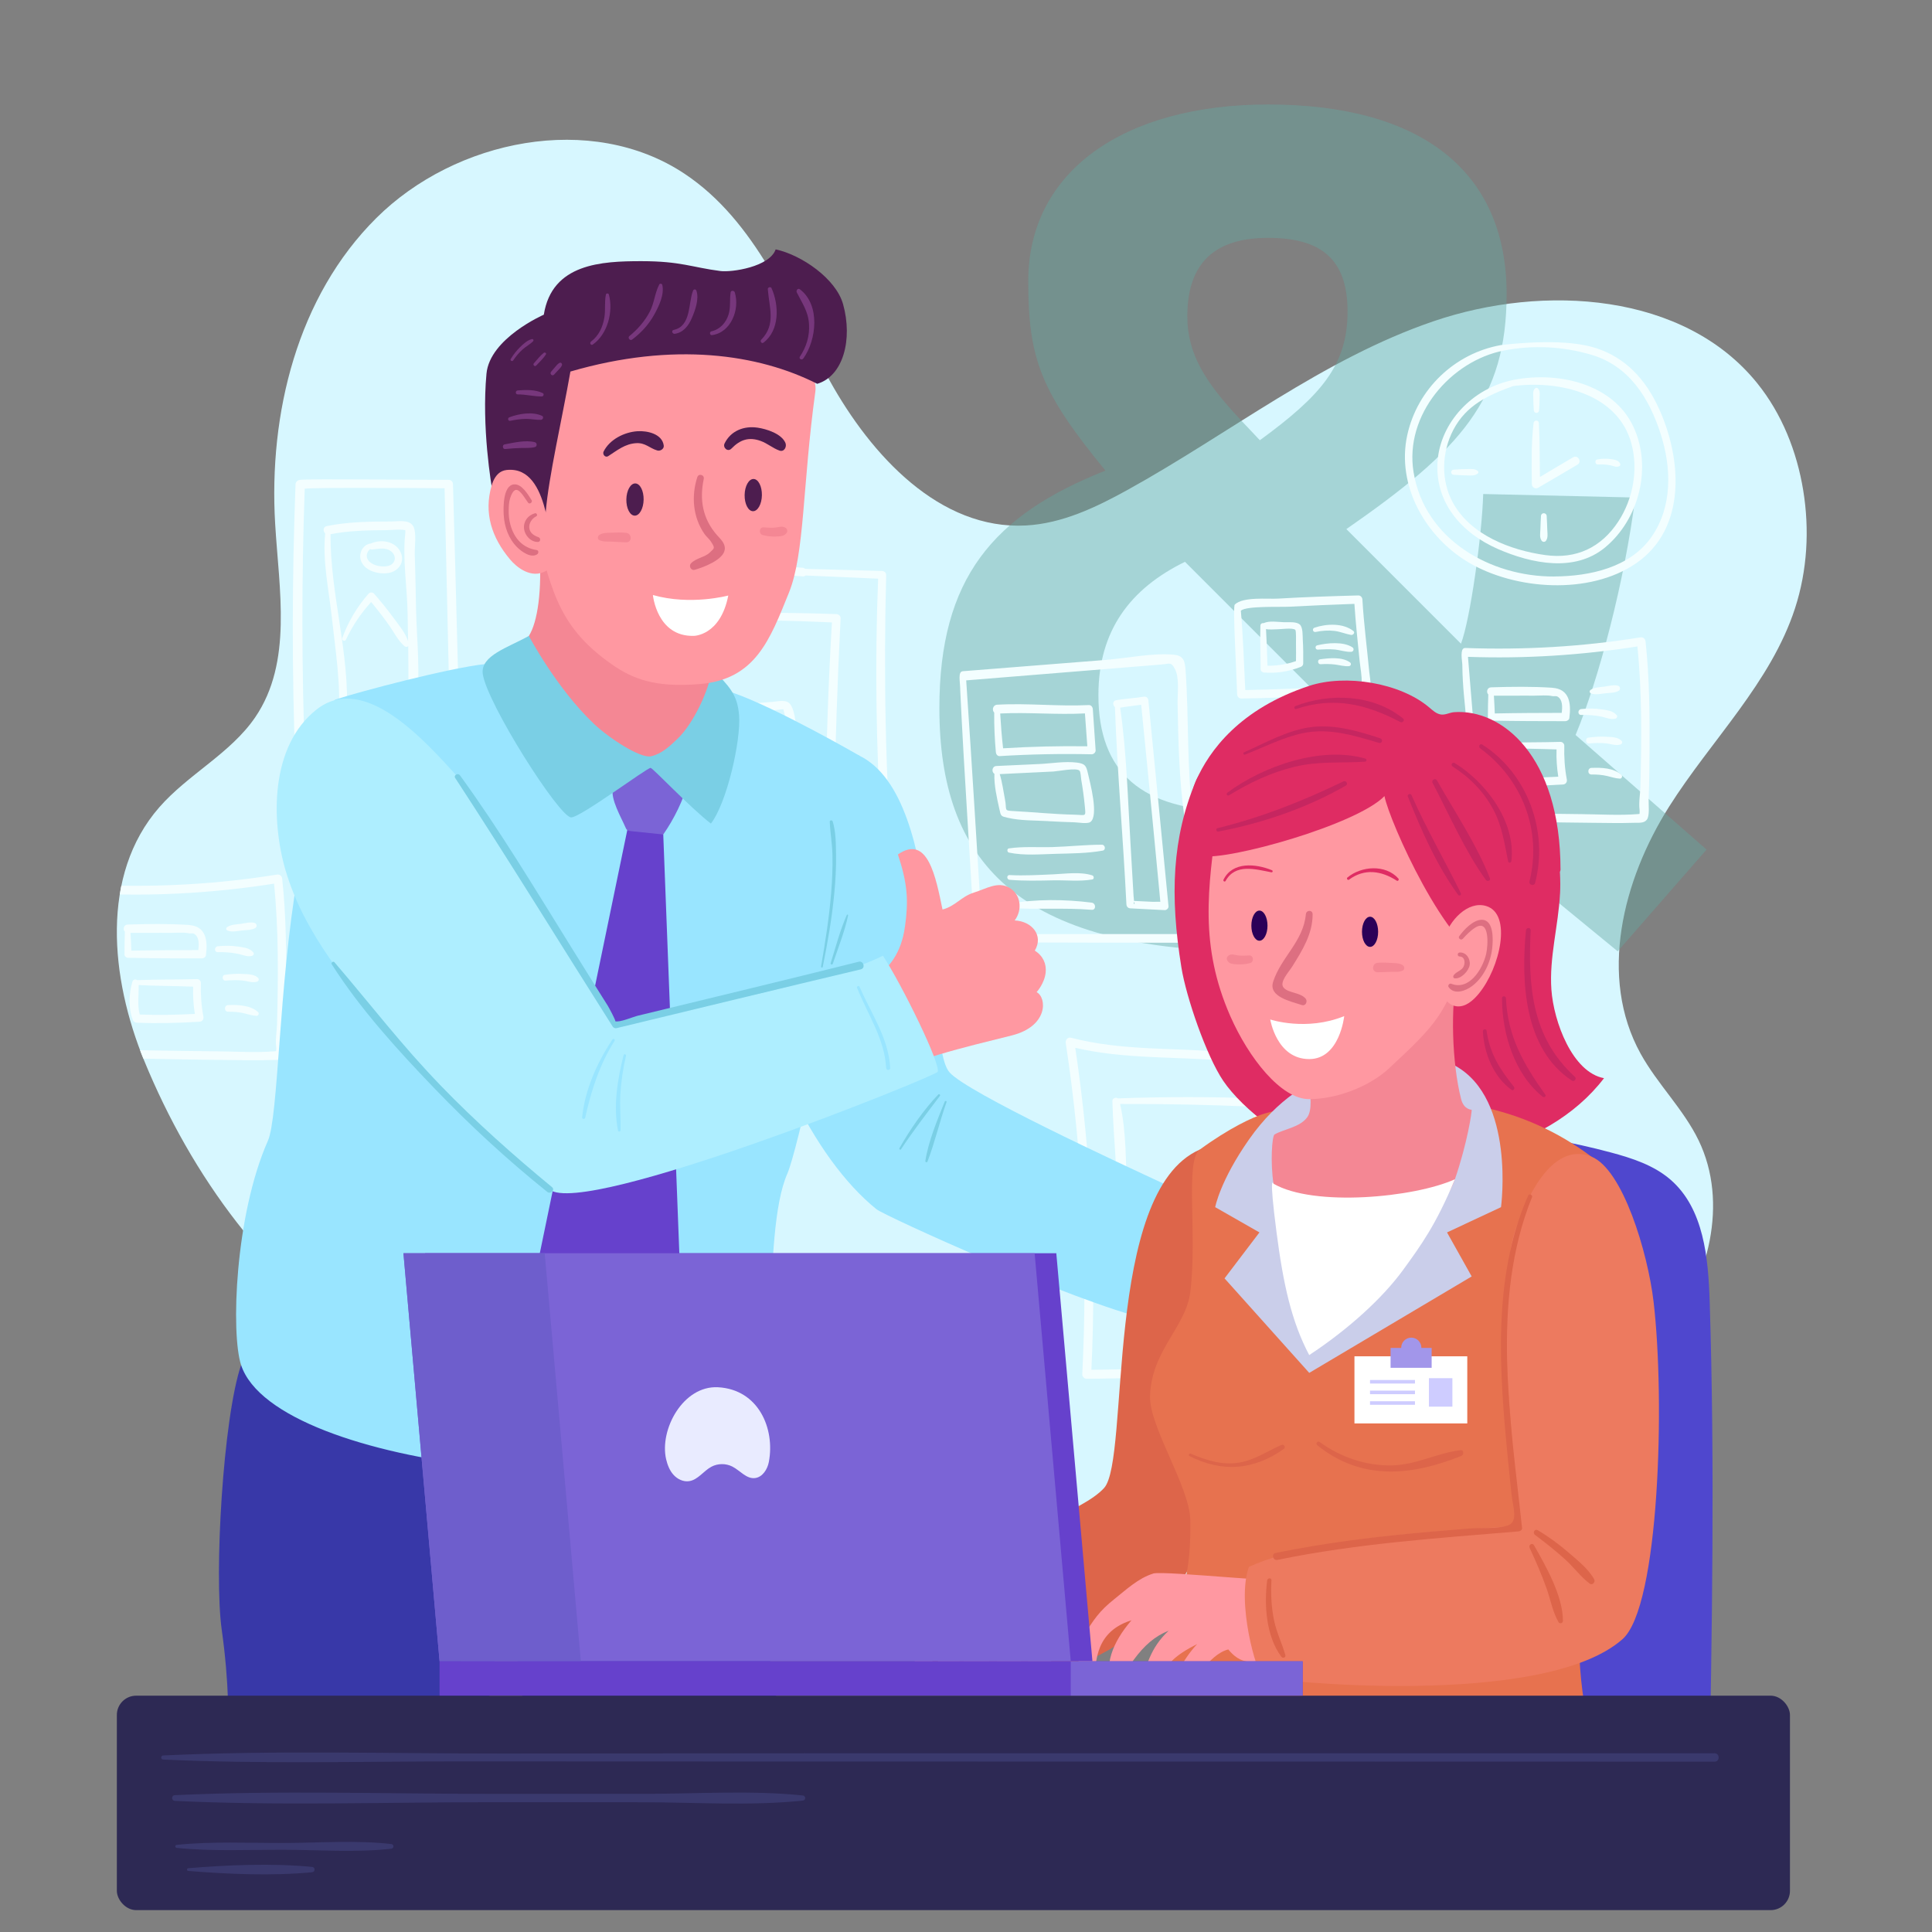 <?xml version="1.0" encoding="UTF-8"?><svg id="Calque_1" xmlns="http://www.w3.org/2000/svg" xmlns:xlink="http://www.w3.org/1999/xlink" viewBox="0 0 500 500"><rect x="0" y="0" width="500" height="500" fill="#808080" stroke="none"/><defs><style>.cls-1{fill:none;}.cls-2{clip-path:url(#clippath);}.cls-3{fill:#f3feff;}.cls-4{fill:#ed7a5f;}.cls-5{fill:#e9ebff;}.cls-6{fill:#f48794;}.cls-7{fill:#fff;}.cls-8{fill:#e7724f;}.cls-9{fill:#ff98a1;}.cls-10{fill:#6641cc;}.cls-11{fill:#ceccff;}.cls-12{fill:#d7f7ff;}.cls-13{fill:#caceea;}.cls-14{fill:#df2c63;}.cls-15{fill:#c62660;}.cls-16{fill:#dd6f81;}.cls-17{fill:#dd654a;}.cls-18{fill:#aeeeff;}.cls-19{fill:#6e5ecc;}.cls-20{fill:#a296ea;}.cls-21{fill:#99e5ff;}.cls-22{fill:#63a8a1;}.cls-23{fill:#2b0058;}.cls-24{fill:#2d2954;}.cls-25{fill:#3838a8;}.cls-26{fill:#3a396d;}.cls-27{fill:#4d1d4f;}.cls-28{fill:#77377c;}.cls-29{fill:#4f47ce;}.cls-30{fill:#7acfe5;}.cls-31{fill:#7b64d6;}.cls-32{opacity:.43;}</style><clipPath id="clippath"><path class="cls-1" d="M97.03,349.19c-27.5-17.21-47.52-44.98-59.69-74.63-8.78-21.39-11.43-48.09,3.87-65.62,7.48-8.57,18.48-13.96,24.86-23.34,9.69-14.24,6.15-32.97,5.14-50.05-1.69-28.51,5.72-58.79,26.19-79.13s55.63-27.5,79.75-11.46c18.52,12.32,26.91,34.35,37.61,53.61,10.7,19.26,28.43,38.64,50.78,37.42,9.34-.51,18.04-4.66,26.19-9.16,26.46-14.61,50.55-33.89,79.23-43.68,28.68-9.79,64.94-7.34,83.78,15.99,6.43,7.96,10.29,17.73,11.93,27.75,1.66,10.17,1.07,20.73-2.12,30.54-6.26,19.26-21.69,34.1-32.56,51.29-12.09,19.12-18.32,44.17-7.41,63.95,4.35,7.89,11.11,14.37,15.03,22.47,7.8,16.17,2.59,36.06-8.31,50.41-10.9,14.35-26.62,24.32-42.02,33.94-17.88,11.18-36.02,22.42-56.1,29.11-34.44,11.48-132.96,5.2-236.16-59.41Z"/></clipPath></defs><g><path class="cls-12" d="M97.03,349.19c-27.5-17.21-47.52-44.98-59.69-74.63-8.78-21.39-11.43-48.09,3.87-65.62,7.48-8.57,18.48-13.96,24.86-23.34,9.69-14.24,6.15-32.97,5.14-50.05-1.69-28.51,5.72-58.79,26.19-79.13s55.63-27.5,79.75-11.46c18.52,12.32,26.91,34.35,37.61,53.61,10.7,19.26,28.43,38.64,50.78,37.42,9.34-.51,18.04-4.66,26.19-9.16,26.46-14.61,50.55-33.89,79.23-43.68,28.68-9.79,64.94-7.34,83.78,15.99,6.43,7.96,10.29,17.73,11.93,27.75,1.66,10.17,1.07,20.73-2.12,30.54-6.26,19.26-21.69,34.1-32.56,51.29-12.09,19.12-18.32,44.17-7.41,63.95,4.35,7.89,11.11,14.37,15.03,22.47,7.8,16.17,2.59,36.06-8.31,50.41-10.9,14.35-26.62,24.32-42.02,33.94-17.88,11.18-36.02,22.42-56.1,29.11-34.44,11.48-132.96,5.2-236.16-59.41Z"/><g class="cls-32"><path class="cls-22" d="M389.91,76.09c0,27.24-11.8,40.26-41.47,60.84l29.66,29.66c2.42-6.36,5.45-28.15,5.75-38.74l39.35,.91c-2.72,21.49-9.38,46.92-15.44,61.45l33.9,29.66-23,26.33-32.08-26.33c-13.32,14.83-36.32,26.33-62.05,26.33-61.75,0-81.42-23.61-81.42-62.96,0-33.6,13.92-49.94,42.98-61.45-16.65-20.28-19.98-28.76-19.98-49.04,0-28.45,24.82-45.71,62.05-45.71,39.65,0,61.75,17.25,61.75,49.04Zm-30.87,121.68l-52.37-52.37c-14.23,6.96-22.4,17.86-22.4,34.51,0,19.98,11.2,29.97,35.11,29.97,15.74,0,33.3-4.84,39.65-12.11Zm-38.14-89.29l5.15,5.45c15.74-11.5,22.7-19.37,22.7-33.3s-7.26-19.07-20.58-19.07-20.89,6.05-20.89,20.28c0,9.69,4.54,16.95,13.62,26.64Z"/></g><g class="cls-2"><g><g><path class="cls-3" d="M429.26,105.58c-3.36-7.3-8.47-12.99-16.25-15.5-7.55-2.43-19.3-1.37-24.53-.78-11.98,2.12-21.68,11.36-24.29,23.34-2.84,13.04,4.75,26.34,15.88,32.92,12.08,7.14,31.22,8.46,43.22,.31,13.37-9.08,11.95-27.3,5.97-40.29Zm-27.02,43.62c-16.52,.09-33.57-9.59-36.41-27-2.43-14.88,9.74-28.84,23.36-31.48,7.49-1.45,15.14-1.11,22.61,1.08,9.8,2.88,14.97,11.17,17.96,20.44,2.83,8.77,3.13,18.87-2.36,26.72-5.55,7.95-16,10.18-25.16,10.23Z"/><path class="cls-3" d="M391.87,98.29c-10.83,2.08-19.21,11.12-19.84,21.31-.66,10.64,6.39,18.47,15.69,22.51,8.67,3.76,19.81,6.08,27.67-.43,8.86-7.33,12.25-20.84,7.29-31.33-5.26-11.12-19.5-14.24-30.81-12.06Zm26.95,36.67c-4.43,6.76-10.92,9.81-18.93,8.69-8.97-1.25-19.27-5.18-23.86-13.52-3.19-5.79-2.94-13.12,.11-18.92,3.37-6.41,9.06-8.97,15.44-11.29,11.79-1.55,27.2,1.86,30.66,15,1.77,6.7,.37,14.26-3.42,20.04Z"/><path class="cls-3" d="M407.14,118.34c-2.88,1.68-5.74,3.39-8.6,5.1-.1-4.65-.02-9.31-.28-13.94-.05-.9-1.27-.86-1.37,0-.62,5.21-.52,10.57-.45,15.81,.01,.81,.9,1.34,1.61,.93,3.41-1.99,6.82-3.97,10.2-5.99,1.22-.73,.12-2.62-1.11-1.9Z"/><path class="cls-3" d="M379.89,121.39c-1.23,.03-2.47,.05-3.69,.16-.85,.07-.85,1.25,0,1.33,1.23,.11,2.46,.12,3.69,.16,.97,.03,1.82,.11,2.6-.53,.16-.13,.16-.45,0-.59-.78-.64-1.63-.55-2.6-.53Z"/><path class="cls-3" d="M416.84,118.81c-1.18-.17-2.31-.11-3.48,.1-.73,.13-.57,1.35,.18,1.3,1.1-.07,2.18,0,3.26,.22,.81,.17,1.54,.61,2.31,.2,.18-.09,.29-.35,.22-.55-.36-.99-1.54-1.13-2.49-1.27Z"/><path class="cls-3" d="M396.95,106.2c.07,.87,1.29,.88,1.36,0,.09-1.09,.13-2.19,.14-3.28,.01-.86,.19-1.77-.46-2.41-.2-.19-.52-.19-.72,0-.66,.64-.47,1.55-.46,2.41,.02,1.1,.05,2.19,.14,3.28Z"/><path class="cls-3" d="M400.28,133.54c-.05-.95-1.43-.96-1.48,0-.07,1.15-.12,2.31-.15,3.46-.03,.99-.26,2.03,.29,2.89,.29,.45,.92,.45,1.2,0,.55-.86,.32-1.9,.29-2.89-.03-1.16-.08-2.31-.15-3.46Z"/></g><g><path class="cls-3" d="M354.39,174.15c-.59-6.33-1.43-12.63-1.8-18.98-.03-.57-.46-1.09-1.07-1.07-6.93,.19-13.85,.41-20.77,.82-2.67,.16-9.04-.55-11.19,1.54-.55,.54,.39,16.03,.61,23.24,.02,.58,.48,1.09,1.08,1.08,6.36-.1,12.72-.35,19.07-.68,3.52-.18,9.58,.55,12.83-.94,2.19-1.01,1.47-2.65,1.25-5.02Zm-32.12,4.45c-.33-6.85-.55-13.72-1.14-20.56,0,0,0,0,0,0,1.5-1.29,10.13-.89,12.66-1.03,5.57-.3,11.15-.53,16.73-.73,.32,4.9,.85,9.79,1.34,14.67,.19,1.87,.64,3.98,.53,5.86,0,.09,0,.16,0,.23-.51,.19-1.27,.12-1.78,.17-9.39,.89-18.9,1.16-28.33,1.38Z"/><path class="cls-3" d="M336.36,161.62c-.88-.81-3.01-.55-4.07-.59-1.57-.05-3.76-.45-5.27,.24-.38-.07-.82,.14-.83,.66-.12,3.74,.06,7.48,.06,11.22,0,.51,.41,.87,.9,.9,3.26,.24,6.39-.26,9.44-1.44,.39-.15,.67-.45,.68-.89,.02-2.08,.02-4.15-.11-6.23-.06-1.04,.07-3.1-.79-3.89Zm-8.34,10.66c-.08-3.16-.21-6.32-.38-9.48,.97,.21,2.04,.05,3.03,.05,.85,0,3.9-.44,4.55,.15,.27,.25,.17,3.12,.18,3.81,.03,1.43,.02,2.85,0,4.28-2.41,.84-4.85,1.23-7.39,1.19Z"/><path class="cls-3" d="M340.19,162.45c-.7,.24-.42,1.25,.3,1.1,1.63-.34,3.22-.47,4.88-.27,1.49,.18,2.83,.78,4.29,1.04,.52,.09,1.12-.6,.59-1.02-2.68-2.11-7-1.89-10.07-.85Z"/><path class="cls-3" d="M350.01,167.53c-2.34-1.55-6.53-1.16-9.14-.51-.61,.15-.49,1.14,.15,1.1,1.46-.07,2.91-.16,4.36-.03,1.44,.13,2.88,.68,4.31,.6,.63-.04,.84-.82,.32-1.16Z"/><path class="cls-3" d="M341.58,170.64c-.71,.1-.55,1.31,.17,1.26,1.24-.08,2.47-.07,3.7,.07,1.21,.14,2.41,.53,3.64,.43,.54-.04,.71-.68,.27-.99-2.06-1.46-5.41-1.1-7.78-.78Z"/></g><g><path class="cls-3" d="M308.8,211.55c-1.73-12.66-1.06-25.29-1.97-37.99-.17-2.43-.45-3.89-3.09-4.12-5.61-.5-12.02,.91-17.64,1.35-12.3,.97-24.61,1.94-36.91,2.92-1.38,.11-.68,2.65-.68,4.99,1.05,22.25,2.5,41.89,3.69,64.14,.03,.56,.45,1.04,1.04,1.04,19.15,.09,38.31,.08,57.46,.1,.61,0,1.11-.51,1.12-1.12,.1-10.52-1.6-20.92-3.02-31.31Zm-58.75-35.47c10.4-.84,20.79-1.68,31.19-2.53,5.18-.42,10.36-.84,15.54-1.27l3.88-.32c2.13-.17,2.4-.72,3.4,1.16,1.26,2.35,.64,6.51,.7,9.11,.19,9.71,.39,19.38,1.73,29.01,1.4,10.12,3.05,20.26,3.09,30.49-18.45,0-36.91-.01-55.36,.05-1.36-21.91-2.67-43.82-4.17-65.72Z"/><path class="cls-3" d="M257.3,184.43c-.03,3.43,.12,6.84,.43,10.26,.05,.51,.42,1.03,.99,.99,7.93-.49,15.85-.64,23.79-.47,.53,.01,1.07-.48,1.04-1.04l-.73-10.65c-.04-.55-.45-1.09-1.05-1.05-7.91,.4-15.81-.55-23.71-.09-1.15,.07-1.39,1.47-.74,2.05Zm23.48,.2c.21,2.84,.41,5.67,.62,8.51-7.28-.1-14.54,.07-21.8,.52-.34-3-.58-6-.75-9.01,7.31-.36,14.62,.37,21.93-.02Z"/><path class="cls-3" d="M271.19,212.51c2.28,.13,4.57,.24,6.85,.3,.91,.02,3.34,.47,4.12-.06,2.29-1.55-.08-10.3-.6-12.57-.45-1.96-.68-2.54-2.87-2.82-3.09-.4-6.64,.23-9.75,.37-3.69,.17-7.37,.34-11.06,.51-1.16,.05-1.33,1.57-.53,2.01-.12,2.94,.67,6.35,1.28,9.11,.42,1.93,.39,1.87,2.22,2.29,3.28,.76,7.01,.66,10.35,.85Zm-11.1-5.6c-.42-2.15-.7-4.45-1.36-6.57,4.63-.22,9.26-.43,13.89-.67,1.14-.06,5.89-1.03,6.74-.24,.35,.32,.38,1.89,.46,2.33,.39,2.24,.7,4.5,.92,6.76,.29,3.05,.36,2.38-2.7,2.32-5.34-.12-10.63-.67-15.95-.95-2.38-.12-1.47-.27-2-2.98Z"/><path class="cls-3" d="M261.12,219.55c-.56,.08-.53,.99,0,1.1,3.89,.82,8.16,.42,12.11,.32,4.03-.11,8.17-.11,12.15-.83,.88-.16,.65-1.53-.21-1.53-4.24,0-8.5,.48-12.74,.61-3.74,.11-7.61-.21-11.31,.34Z"/><path class="cls-3" d="M261.27,227.69c3.76,.32,7.53,.22,11.29,.14,3.31-.07,6.84,.34,10.1-.22,.57-.1,.48-.92,0-1.07-3.11-.99-6.88-.4-10.1-.26-3.77,.16-7.53,.39-11.29,.19-.79-.04-.77,1.15,0,1.22Z"/><path class="cls-3" d="M282.51,233.6c-6.85-.87-14.58-.96-21.39,.29-.65,.12-.44,1.05,.15,1.09,7.07,.48,14.16-.11,21.24,.48,1.21,.1,1.16-1.71,0-1.86Z"/><path class="cls-3" d="M291.53,234.1c.03,.55,.43,.95,.98,.98,2.97,.15,5.93,.3,8.9,.46,.5,.03,1.05-.48,1-1-1.69-17.77-3.49-35.52-5.21-53.28-.07-.68-.57-1.07-1.25-.95-2.35,.41-4.74,.48-7.09,.9-.96,.17-.92,1.29-.32,1.79,.63,17.04,2.14,34.07,2.98,51.11Zm1.93-.55s0-.1,.01-.15c.42,.4-.17,1.01-.01,.15Zm5.19-17.41c.47,4.91,.94,9.83,1.41,14.74,.08,.83,.15,1.67,.23,2.51-.64-.06-1.39,.03-1.93,0-1.62-.08-3.25-.15-4.88-.23,0-.4-.09-.85-.11-1.2-.26-4.63-.53-9.26-.81-13.88-.7-11.59-1-23.43-2.66-34.94,1.8-.31,3.63-.47,5.44-.75,1.14,11.25,2.23,22.5,3.31,33.75Z"/></g><g><path class="cls-3" d="M229.33,148.79c.01-.56-.48-1-1.02-1.02-6.64-.17-13.28-.39-19.92-.55-.17-.14-.37-.26-.64-.28-13.2-1.15-26.98-.31-39.88-3.71-.92-.24-1.53,.57-1.4,1.4,4.32,28.36,5.73,57.05,4.27,85.7-.03,.62,.56,1.16,1.16,1.16,19.54-.13,39-1.55,58.36-4.21,.45-.06,.86-.65,.83-1.09-1.98-25.78-2.42-51.57-1.75-77.41Zm-.73,74.44c-.81,2.77-4.58,2.62-7.32,2.94-5.46,.64-10.94,1.17-16.42,1.61-10.57,.85-21.16,1.28-31.76,1.38,1.34-27.86-.07-55.74-4.17-83.33,12.62,2.96,25.98,2.24,38.82,3.34,.32,.03,.55-.07,.73-.23,6.26,.29,12.52,.54,18.78,.82-.87,21.83-.51,43.73,.81,65.54,.13,2.18,1.13,5.86,.53,7.93Z"/><path class="cls-3" d="M216.46,158.93c-12.16-.44-24.32-.45-36.48-.01-.54-.36-1.47-.07-1.45,.73,.34,10.43,1.45,20.82,1.64,31.27,.08,4.42,.12,8.85,.15,13.27,.01,1.66-.28,3.69,.14,5.32,.1,.4,.43,.72,.82,.82,3.7,1.03,8.61,.27,12.39,.26,7.04-.01,14.1-.08,21.13-.57,.64-.04,1.16-.5,1.17-1.17,.18-16.29,.75-32.56,1.58-48.83,.03-.61-.53-1.08-1.1-1.1Zm-26.8,49.31c-1.96-.01-4.78-.58-6.85-.27,.14-.72-.12-2.14-.13-2.68-.09-7.3-.17-14.59-.42-21.89-.26-7.5-.06-15.64-1.73-23.03,11.6-.04,23.19,.19,34.77,.71-.92,15.54-1.44,31.1-1.65,46.66-7.98,.5-16,.54-23.99,.49Z"/><path class="cls-3" d="M206.32,190.35c-.34-2.13-.44-6.23-1.79-8.07-.99-1.35-3.01-.77-4.5-.65-3.95,.31-7.91,.61-11.86,.94-1.14,.1-1.33,1.53-.51,1.97-.07,3.21,.27,6.47,.6,9.65,.17,1.63,.02,5.55,1.24,6.89,1.02,1.12,3.65,.69,4.95,.72,3.83,.08,7.67,.08,11.5,.08,.59,0,.96-.47,1.02-1.02,.38-3.5-.11-7.06-.65-10.52Zm-13.69,9.54c-.28,0-1.31,.09-1.59-.06-.06-.03-.09-.05-.12-.06,.03,0,.04-.05-.06-.19-1.25-1.73-.96-5.94-1.2-8.01-.27-2.3-.46-4.61-.81-6.9,3.04,0,6.11-.42,9.12-.7,1.25-.11,2.54-.14,3.78-.32,.2-.03,.64-.08,.99-.08,0,.02,0,.03,.01,.06,1.34,5.2,2.56,10.81,2.25,16.22-2.81,.03-5.62,.07-8.42,.06-1.31,0-2.63,0-3.95-.04Z"/></g><g><path class="cls-3" d="M338.68,274.13c.01-.56-.48-1-1.02-1.02-6.64-.17-13.28-.39-19.92-.55-.17-.14-.37-.26-.64-.28-13.2-1.15-26.98-.31-39.88-3.71-.92-.24-1.53,.57-1.4,1.4,4.32,28.36,5.73,57.05,4.27,85.7-.03,.62,.56,1.16,1.16,1.16,19.54-.13,39-1.55,58.36-4.21,.45-.06,.86-.65,.83-1.09-1.98-25.78-2.42-51.57-1.75-77.41Zm-.73,74.44c-.81,2.77-4.58,2.62-7.32,2.94-5.46,.64-10.94,1.17-16.42,1.61-10.57,.85-21.16,1.28-31.76,1.38,1.34-27.86-.07-55.74-4.17-83.33,12.62,2.96,25.98,2.24,38.82,3.34,.32,.03,.55-.07,.73-.23,6.26,.29,12.52,.54,18.78,.82-.87,21.83-.51,43.73,.81,65.54,.13,2.18,1.13,5.86,.53,7.93Z"/><path class="cls-3" d="M325.81,284.27c-12.16-.44-24.32-.45-36.48-.01-.54-.36-1.47-.07-1.45,.73,.34,10.43,1.45,20.82,1.64,31.27,.08,4.42,.12,8.85,.15,13.27,.01,1.66-.28,3.69,.14,5.32,.1,.4,.43,.72,.82,.82,3.7,1.03,8.61,.27,12.39,.26,7.04-.01,14.1-.08,21.13-.57,.64-.04,1.16-.5,1.17-1.17,.18-16.29,.75-32.56,1.58-48.83,.03-.61-.53-1.08-1.1-1.1Zm-26.8,49.31c-1.96-.01-4.78-.58-6.85-.27,.14-.72-.12-2.14-.13-2.68-.09-7.3-.17-14.59-.42-21.89-.26-7.5-.06-15.64-1.73-23.03,11.6-.04,23.19,.19,34.77,.72-.92,15.54-1.44,31.1-1.65,46.66-7.98,.5-16,.54-23.99,.49Z"/><path class="cls-3" d="M315.67,315.69c-.34-2.13-.44-6.23-1.79-8.07-.99-1.35-3.01-.77-4.5-.65-3.95,.31-7.91,.61-11.86,.94-1.14,.1-1.33,1.53-.51,1.97-.07,3.21,.27,6.47,.6,9.65,.17,1.63,.02,5.55,1.24,6.89,1.02,1.12,3.65,.69,4.95,.72,3.83,.08,7.67,.08,11.5,.08,.59,0,.96-.47,1.02-1.02,.38-3.5-.11-7.06-.65-10.52Zm-13.69,9.54c-.28,0-1.31,.09-1.59-.06-.06-.03-.09-.05-.13-.06,.03,0,.04-.05-.06-.19-1.25-1.73-.96-5.94-1.2-8.01-.27-2.3-.46-4.61-.81-6.9,3.04,0,6.11-.42,9.12-.7,1.25-.11,2.54-.14,3.78-.32,.2-.03,.64-.08,.99-.08,0,.02,0,.03,.01,.06,1.34,5.2,2.56,10.81,2.25,16.22-2.81,.03-5.62,.07-8.42,.06-1.31,0-2.63,0-3.95-.04Z"/></g><g><path class="cls-3" d="M74.06,256.09c.05-9.55,0-19.17-1.03-28.67-.08-.77-.64-1.19-1.4-1.07-14.98,2.42-30.09,3.28-45.24,2.74-1.17-.04-1.08,1.75-.79,4.22,.1,6.59,.65,9.43,1.07,15.01,.62,8.16,1.35,16.3,2.17,24.44,.06,.59,.44,1.06,1.07,1.07,9.7,.21,19.41,.41,29.11,.5,3.68,.03,7.38,.12,11.06,0,1.12-.04,2.52,.18,3.27-.79,.81-1.04,.42-4,.47-5.19,.16-4.08,.21-8.17,.23-12.25Zm-2.35,8.78c-.05,1.93-.49,4.2-.23,6.1,.03,.21,.03,.67-.01,1.06-.09,.01-.21,.02-.35,.04-4.78,.39-9.71,.07-14.5,.02-6.77-.07-13.54-.17-20.31-.29-1.29-.02-3.2,.3-4.43-.07-1.63-.5-1.09-.06-1.38-2.37-.36-2.89-.62-5.8-.9-8.7-.94-9.75-1.74-19.52-2.53-29.28,14.7,.53,29.33-.42,43.85-2.69,1.21,11.98,1.08,24.17,.78,36.19Z"/><path class="cls-3" d="M48.88,239.38c-5.23-.35-10.59-.27-15.83-.11-1.07,.03-1.31,1.27-.73,1.86-.08,1.94-.1,3.89-.11,5.83,0,.5,.42,.9,.92,.92,6.37,.14,12.75,.14,19.13,.15,.42,0,.97-.33,1.03-.79,.53-3.91,0-7.55-4.4-7.85Zm-4.56,2.04c1.45,.02,3.15-.2,4.56,.12,.37,.08,.99-.08,1.34,.12,1.37,.77,1.29,2.69,1.1,4.22-5.77,.01-11.55,.03-17.32,.15-.06-1.53-.13-3.07-.23-4.6,3.51,.04,7.03-.04,10.55,0Z"/><path class="cls-3" d="M51.99,254.38c.01-.52-.46-1-.99-.99-5.16,.15-10.33,.07-15.49,.27-.42-.3-1.07-.22-1.25,.41-.89,2.97-1.06,6.86,.09,9.82,.18,.46,.52,.76,1.03,.78,5.44,.22,10.83,.09,16.26-.25,.71-.04,1.13-.63,1-1.32-.55-2.9-.73-5.77-.65-8.72Zm-15.83,8.18c-.68-2.47-.21-5.08-.28-7.62,4.7,.22,9.4,.23,14.1,.4-.08,2.38,.08,4.71,.45,7.06-4.76,.25-9.5,.34-14.27,.16Z"/><path class="cls-3" d="M58.92,240.85c1.14,.44,2.53,.09,3.71-.04,1.15-.13,2.41-.07,3.43-.63,.55-.3,.42-1.17-.17-1.33-1.13-.3-2.35,.07-3.5,.23-1.18,.16-2.6,.16-3.6,.86-.37,.26-.29,.75,.12,.91Z"/><path class="cls-3" d="M65.25,247.37c.32-.09,.57-.54,.34-.84-.91-1.19-2.49-1.33-3.92-1.55-1.77-.27-3.52-.27-5.29-.09-.96,.1-1,1.55,0,1.53,1.71-.04,3.43,.07,5.11,.41,1.26,.25,2.5,.89,3.76,.54Z"/><path class="cls-3" d="M63,252.06c-1.62-.11-3.22,0-4.82,.23-.85,.12-.66,1.59,.2,1.5,1.44-.14,2.88-.18,4.33-.04,1.25,.12,2.64,.71,3.85,.29,.4-.14,.55-.62,.25-.94-.92-.97-2.54-.96-3.81-1.04Z"/><path class="cls-3" d="M59.05,260.11c-1.1,.05-1.11,1.74,0,1.72,1.36-.02,2.7,.08,4.03,.39,1.11,.26,2.15,.62,3.31,.68,.49,.02,.76-.65,.4-.97-1.96-1.8-5.2-1.92-7.73-1.81Z"/></g><g><path class="cls-3" d="M426.9,194.7c.05-9.55,0-19.17-1.03-28.67-.08-.77-.64-1.19-1.4-1.07-14.98,2.42-30.09,3.28-45.24,2.74-1.17-.04-1.08,1.75-.79,4.22,.1,6.59,.65,9.43,1.07,15.01,.62,8.16,1.35,16.3,2.17,24.44,.06,.59,.44,1.06,1.07,1.07,9.7,.21,19.41,.41,29.11,.5,3.68,.03,7.38,.12,11.06,0,1.12-.04,2.52,.18,3.27-.79,.81-1.05,.42-4,.47-5.19,.16-4.08,.21-8.17,.23-12.25Zm-2.35,8.78c-.05,1.93-.49,4.2-.23,6.1,.03,.21,.03,.67-.01,1.06-.09,.01-.21,.02-.35,.04-4.78,.39-9.71,.07-14.5,.02-6.77-.07-13.54-.17-20.31-.29-1.29-.02-3.2,.3-4.43-.07-1.63-.5-1.09-.06-1.38-2.37-.36-2.89-.62-5.8-.9-8.7-.94-9.75-1.74-19.52-2.53-29.28,14.7,.53,29.33-.42,43.85-2.69,1.21,11.98,1.08,24.17,.78,36.19Z"/><path class="cls-3" d="M401.73,177.99c-5.23-.35-10.59-.27-15.83-.11-1.07,.03-1.31,1.27-.73,1.86-.08,1.94-.1,3.89-.11,5.83,0,.5,.42,.9,.92,.92,6.37,.14,12.75,.14,19.13,.15,.42,0,.97-.33,1.03-.79,.53-3.91,0-7.55-4.4-7.85Zm-4.56,2.04c1.45,.02,3.15-.2,4.56,.12,.37,.08,.99-.08,1.34,.12,1.37,.77,1.29,2.69,1.1,4.22-5.77,.01-11.55,.03-17.32,.15-.06-1.53-.13-3.07-.23-4.6,3.51,.04,7.03-.04,10.55,0Z"/><path class="cls-3" d="M404.84,192.99c.01-.52-.46-1-.99-.99-5.16,.15-10.33,.07-15.49,.27-.42-.3-1.07-.22-1.25,.41-.89,2.97-1.06,6.86,.09,9.82,.18,.46,.52,.76,1.03,.78,5.44,.22,10.83,.09,16.26-.25,.71-.04,1.13-.63,1-1.32-.55-2.9-.73-5.77-.65-8.72Zm-15.83,8.18c-.68-2.47-.21-5.08-.28-7.62,4.7,.22,9.4,.23,14.1,.4-.08,2.38,.08,4.71,.45,7.06-4.76,.25-9.5,.34-14.27,.16Z"/><path class="cls-3" d="M411.77,179.46c1.14,.44,2.53,.09,3.71-.04,1.15-.13,2.41-.07,3.43-.63,.55-.3,.42-1.17-.17-1.33-1.13-.3-2.35,.07-3.5,.23-1.18,.16-2.6,.16-3.6,.86-.37,.26-.29,.75,.12,.91Z"/><path class="cls-3" d="M418.1,185.98c.32-.09,.57-.54,.34-.84-.91-1.19-2.49-1.33-3.92-1.55-1.77-.27-3.52-.27-5.29-.09-.96,.1-1,1.55,0,1.53,1.71-.04,3.43,.07,5.11,.41,1.26,.25,2.5,.89,3.76,.54Z"/><path class="cls-3" d="M415.85,190.68c-1.62-.11-3.22,0-4.82,.23-.85,.12-.66,1.59,.2,1.5,1.44-.14,2.88-.18,4.33-.04,1.25,.12,2.64,.71,3.85,.29,.4-.14,.55-.62,.25-.94-.92-.97-2.54-.96-3.81-1.04Z"/><path class="cls-3" d="M411.89,198.72c-1.1,.05-1.11,1.74,0,1.72,1.36-.02,2.7,.08,4.03,.39,1.11,.26,2.15,.62,3.31,.68,.49,.02,.76-.65,.4-.97-1.96-1.8-5.2-1.92-7.73-1.81Z"/></g><g><path class="cls-3" d="M117.22,125.27c-.02-.59-.49-1.1-1.09-1.09-9.03,.05-34.78-.31-38.44,0-.67,.06-1.18,.51-1.21,1.21-.91,24.21-.95,48.45-.04,72.67,.02,.66,.56,1.3,1.27,1.27,13.39-.62,26.79-1.24,40.18-1.89,.65-.03,1.25-.54,1.23-1.23-.64-23.64-1.21-47.29-1.89-70.93Zm-2.16,1.09c.48,22.89,1.05,45.78,1.57,68.67-12.57,.55-25.13,1.12-37.7,1.7-.85-23.42-.9-46.84-.07-70.26,3.01-.33,27.5-.18,36.2-.11Z"/><path class="cls-3" d="M84.16,138.05c-.73,6.98,.94,14.62,1.69,21.49,.94,8.67,2.46,17.75,1.75,26.49-.04,.51,.5,1.06,1.01,1.01,5.42-.54,11.03-.72,16.38-1.79,2.04-.41,2.37-.59,2.68-2.54,1.28-8.06,.15-17.14,0-25.26-.08-4.68-.18-9.36-.33-14.03-.06-1.77,.52-5.59-.38-7.21-1.05-1.87-3.89-1.25-5.82-1.25-5.5,0-11.16,.09-16.57,1.19-1,.21-1,1.35-.41,1.9Zm20.69-.93c-.1-.1-.05-.15,0,0h0Zm.03,.11c.03,.16,.05,.42,0,.86-.73,6.5,.48,13.81,.6,20.36,.05,2.5,.09,5.01,.14,7.51-.74-2.25-2.45-4.24-3.83-6.13-1.57-2.15-3.25-4.21-5-6.21-.33-.38-1.05-.38-1.38,0-3,3.39-5.3,7.3-6.85,11.54-.2,.55,.7,.94,.96,.4,1.72-3.65,3.86-6.81,6.54-9.76,1.61,1.96,3.18,3.96,4.64,6.03,1.28,1.81,2.3,3.98,4,5.41,.31,.26,.71,.21,.95-.02,.06,4.41,.09,8.83-.04,13.24-.02,.77,.11,1.78-.11,2.52-.55,.18-1.35,.18-1.83,.26-4.62,.71-9.3,1.17-13.96,1.65,.9-15.61-4.28-31.09-4.17-46.64,4.77-.94,9.77-1.01,14.62-1.05,1.34-.01,3.36-.3,4.76,.02Z"/><path class="cls-3" d="M100.3,148.33c2.76-.36,4.62-2.77,3.35-5.47-1.34-2.83-5.07-3.4-7.72-2.19-1.82,.19-3.06,2.2-2.61,4.09,.69,2.87,4.43,3.9,6.99,3.57Zm-5.35-4.86c.1-.54,.42-1.07,.86-1.37,.12,.08,.26,.13,.43,.12,1.65-.14,3.41-.66,4.88,.39,1.69,1.21,1.28,3.43-.74,3.87-1.33,.29-3.05,.04-4.2-.69-.82-.52-1.42-1.33-1.23-2.33Z"/></g></g></g></g><g><path class="cls-25" d="M60,477.33c8.44-1.62,30.02-2.56,59.4-5.04,2.97-.25,11.22-60.03,11.22-60.03,5.36,20.91,6.37,58.51,12.23,58.06,24.7-1.9,51.4-4.92,63.32-5.34-5.92-25.47-11.26-56.34-11.76-94.63-9.22-6.81-60.45-22.11-68.19-22.46-14.79-.68-58.76-9.51-63.83,5.39-4.65,13.66-7.02,54.18-5.01,68.47,3.86,27.48-.39,39.39,2.64,55.61Z"/><g><path class="cls-21" d="M245.73,277.52c4.6,5.25,43.63,23.35,56.71,29.4,5.4,2.5,.8,36-5.05,34.6-20.1-4.81-68.44-26.87-70.54-28.56-16.4-13.17-31.24-43.55-33.67-72.28-2.82-33.2,25.27-47.04,29.2-45.13,22.82,11.11,16.79,74.47,23.34,81.95Z"/><path class="cls-30" d="M233.2,297.4c3.16-4.78,6.6-9.23,10.06-13.8,.19-.26-.22-.57-.44-.34-3.88,4.07-7.26,9.01-10.05,13.89-.16,.29,.26,.53,.44,.26h0Z"/><path class="cls-30" d="M244.49,285.1c-1.95,4.86-4.18,10.13-5.01,15.33-.06,.37,.43,.51,.56,.16,1.92-4.98,3.12-10.31,4.92-15.36,.11-.3-.36-.42-.47-.13h0Z"/></g><g><path class="cls-21" d="M222.38,195.56c5.8,13.84-4.46,39-5.67,48.56-1.7,13.33-10.23,53.39-12.96,59.65-6.89,15.76-1.78,61.19-9.34,66.55-18.54,19.79-123.02,10.38-132.02-17.07-2.66-8.11-1.6-38.71,6.94-58.01,2.75-6.21,2.79-40.01,7.63-68.07,.76-4.41,5.75-44.77,9.99-46.17,6.36-2.1,29.45-8.15,38.48-9.12,22.54-2.44,42.67-.06,64.19,7.38,11.37,3.93,32.79,16.3,32.79,16.3Z"/><path class="cls-30" d="M167.47,199.87c-.74,6.56-2,13.09-3.08,19.6-2.09,12.63-4.21,25.26-6.35,37.88-4.82,28.4-9.7,56.79-14.57,85.19-1.5,8.72-2.96,17.44-4.42,26.17-.11,.65,.89,.93,.99,.27,3.4-20.44,7.04-40.85,10.53-61.28,4.82-28.18,9.67-56.35,14.26-84.57,1.26-7.71,2.82-15.48,3.55-23.26,.06-.59-.86-.58-.92,0h0Z"/><path class="cls-6" d="M135.18,178.11c-.07,.84,21.43,19.19,32.96,19.04,8.4-.11,20.77-10.58,19.21-11.55-4-2.48-3.75-8.06-3.03-12.57,.91-5.74,1.82-11.48,2.74-17.22-6.23,1.82-12.92-.23-19.03-2.43-9.68-3.49-18.95-7.82-28.47-11.62,.81,11.18-.47,19.28-2.67,22.79-1.53,2.44-1.43,10.49-1.69,13.55Z"/><path class="cls-10" d="M162.34,214.83l-24.6,118.99,22.27,20.18,16.22-18.69-4.58-119.34s-4.05-7.48-9.31-1.13Z"/><path class="cls-31" d="M161.86,214.1c.12,.27,.24,.55,.48,.72,.25,.19,.59,.23,.9,.27,2.8,.29,5.61,.58,8.41,.87,2.9-4.17,5.13-8.82,6.55-13.7-.98-.68-1.95-1.36-2.93-2.04-2.21-1.54-4.72-3.15-7.37-2.72-2.7,.44-8.55,3.64-9.27,6.47-.71,2.82,2.19,7.65,3.23,10.13Z"/><path class="cls-30" d="M124.94,174.4c1,7.46,19.72,37.02,22.86,37.14,2.35,.09,19.72-12.91,20.58-12.81,.61,.07,10.31,10.36,15.6,14.41,4.11-5.28,7.82-21.49,7.29-28.05-.44-5.44-2.54-7.43-6.97-12.04-.75,5.53-4.83,14.2-8.95,18.14-1.99,1.9-4.1,3.91-6.84,4.53-2.78,.63-10.93-4.72-14.78-8.37-9.75-9.24-16.86-22.78-16.86-22.78-5.25,2.98-12.57,5.05-11.93,9.84Z"/><path class="cls-30" d="M212.92,250.25c1.26-6.22,2.36-12.48,2.97-18.81,.33-3.37,.53-6.76,.48-10.14-.04-2.83-.03-6-.87-8.72-.13-.4-.78-.35-.76,.1,.12,2.88,.64,5.72,.7,8.62,.07,3.24-.07,6.48-.33,9.71-.52,6.41-1.52,12.78-2.62,19.12-.05,.28,.37,.4,.43,.12h0Z"/><path class="cls-30" d="M215.53,249.42c1.37-4.1,3.07-8.28,3.96-12.51,.04-.18-.23-.33-.32-.14-1.78,3.96-2.88,8.36-4.2,12.49-.11,.36,.44,.5,.56,.15h0Z"/></g><g><path class="cls-9" d="M234.21,239.79c.92-6.7,.7-10.96-1.83-18.66,7.72-5.32,9.8,5.83,11.54,14.25,3.34-.85,4.81-3.34,8.1-4.37,3.29-1.03,6.2-2.98,9.19-1.27,2.99,1.71,3.47,5.72,1.39,8.47,4.52,.21,7.52,3.92,5.21,7.8,2.19,1.43,3.03,3.46,2.81,5.66-.29,2.86-2.34,5.09-2.34,5.09,2.7,1.46,3.02,8.85-6.46,11.22-12.61,3.16-25.39,6.02-36.89,12.08-3.99-6.37-9.02-12.83-12.1-19.64,8.65-5.27,19.47-6.71,21.37-20.63Z"/><path class="cls-18" d="M73.96,225.41c4.66,15.96,16.76,30.87,28.22,42.91,16.89,17.74,24.11,26.73,40.05,39.53,9.09,7.3,99.89-29.3,100.44-30.46,.88-1.85-9.02-22.12-14.16-30.05-7.55,3.75-18.42,6.4-26.58,8.48-12.34,3.14-30.25,6.25-42.6,9.38-8.1-14.03-33.87-56.49-40.9-64.18-8.35-9.13-24.12-27.19-36.53-17.38-11.95,9.46-11.82,28.54-7.96,41.77Z"/><path class="cls-21" d="M158.49,269.03c-3.97,5.96-7.09,12.96-7.84,20.14-.05,.45,.69,.55,.79,.11,1.6-7.11,3.69-13.7,7.61-19.92,.22-.36-.33-.67-.56-.33h0Z"/><path class="cls-21" d="M161.38,273.08c-1.54,6.12-2.73,13.28-1.43,19.53,.08,.38,.64,.28,.65-.09,.08-3.09-.23-6.17-.05-9.28,.19-3.37,.7-6.71,1.46-10,.09-.41-.52-.58-.63-.17h0Z"/><path class="cls-21" d="M221.8,255.63c2.71,6.85,7.15,13.19,7.53,20.75,.03,.68,1.09,.68,1.05,0-.39-7.71-4.97-14.14-7.94-21.02-.16-.37-.8-.1-.65,.27h0Z"/><path class="cls-30" d="M117.83,201.38c13.88,21.24,27.14,42.85,40.72,64.28,.22,.35,.63,.52,1.03,.42,21.06-5.07,42.11-10.22,63.19-15.21,1.28-.3,.74-2.29-.54-1.97-19.09,4.78-38.23,9.36-57.35,14.01-1.05,.26-4.57,1.77-5.68,1.38,.38,.13-1.74-3.76-1.92-4.03-.96-1.51-1.91-3.03-2.86-4.55-2.26-3.61-4.5-7.23-6.75-10.84-9.25-14.89-18.31-30.01-28.62-44.2-.53-.73-1.74-.06-1.23,.72h0Z"/><path class="cls-30" d="M85.86,249.57c7.36,11.54,16.89,22.01,26.34,31.86,9.22,9.61,19.04,18.7,29.43,27.03,.86,.69,2.09-.51,1.23-1.23-10.08-8.3-19.78-16.96-28.87-26.34-9.8-10.12-18.28-21.19-27.43-31.86-.33-.38-.97,.12-.7,.54h0Z"/></g><g><path class="cls-9" d="M158.31,171.92c5.42,3.78,11.21,6.09,22.82,5.11,14.39-1.21,18.1-11.43,23.05-23.66,4.11-10.16,3.48-27.75,6.84-52.09,.99-7.21-13.22-16.66-19.37-20.54-3.94-2.48-8.54-3.74-13.16-4.35-12.47-1.64-25.86,1.61-35.13,10.11-15.18,13.94-10.32,30.56-5.55,47.62,4.78,17.11,5.7,27.47,20.5,37.79Z"/><path class="cls-27" d="M147.64,96.15c26.74-7.78,48.72-4.5,63.86,3.18,6.73-1.99,9.23-11.49,6.69-20.6-1.84-6.6-10.74-12.75-17.45-14.19-1.56,4.53-11.36,5.98-14.31,5.6-7.38-.95-10.22-2.55-20.45-2.55s-23.14,.59-25.24,13.85c0,0-13.99,6.09-14.84,15.28-1.28,13.85,1.2,28.61,1.72,31.4,.66,3.54,13.36,7.55,13.61,4.44,.77-9.3,4.23-24.05,6.39-36.4Z"/><path class="cls-16" d="M180.46,123.49c-1.59,4.92-1.15,10.39,1.88,14.73,.47,.67,1.15,1.2,1.6,1.87,1.24,1.87,.94,1.73-.2,2.86-1.31,1.3-3.55,1.43-4.9,2.83-.68,.71,0,1.97,.98,1.68,2.16-.62,7.5-2.57,7.76-5.32,.14-1.54-1.11-2.62-2.03-3.66-3.69-4.2-4.56-9.12-3.42-14.52,.23-1.09-1.33-1.53-1.67-.46h0Z"/><path class="cls-27" d="M157.42,118.04c2.31-1.49,4.35-3.19,7.24-3.35,2.38-.14,3.44,1.31,5.47,1.9,.73,.21,1.75-.4,1.65-1.25-.36-3.03-4.22-3.91-6.81-3.74-3.41,.23-7.17,2.11-8.75,5.24-.38,.74,.42,1.71,1.2,1.2h0Z"/><path class="cls-27" d="M189.27,116.12c2.24-2.32,4.5-3.12,7.61-2,1.74,.63,3.12,1.88,4.84,2.49,1.25,.44,1.97-1.03,1.54-2.01-1.04-2.38-4.91-3.6-7.25-3.93-3.5-.5-6.89,.82-8.49,4.09-.53,1.09,.83,2.31,1.75,1.35h0Z"/><path class="cls-27" d="M166.57,129.32c-.04,2.3-1.08,4.15-2.31,4.13-1.24-.02-2.2-1.91-2.16-4.21,.04-2.3,1.08-4.15,2.31-4.13,1.24,.02,2.2,1.91,2.16,4.21Z"/><path class="cls-27" d="M197.18,128.17c-.04,2.3-1.08,4.15-2.31,4.13-1.24-.02-2.2-1.91-2.16-4.21,.04-2.3,1.08-4.15,2.31-4.13,1.24,.02,2.2,1.91,2.16,4.21Z"/><path class="cls-6" d="M155.13,139.79c1.01,.47,2.07,.34,3.16,.38,1.25,.04,2.51,.17,3.76,.18,1.61,.02,1.53-2.28,0-2.45-1.24-.14-2.51-.1-3.76-.04-1.07,.05-2.23-.02-3.16,.56-.47,.29-.56,1.11,0,1.38h0Z"/><path class="cls-6" d="M197.35,138.46c1.12,.32,2.28,.43,3.44,.39,1.05-.04,2.23-.02,2.83-1.01,.27-.44,.08-.98-.33-1.25-.83-.56-1.76-.13-2.68-.05-.99,.08-1.99,.01-2.98-.06-1.16-.09-1.33,1.67-.27,1.98h0Z"/><path class="cls-9" d="M141.25,132.56c-1.28-5.15-3.59-10.77-8.89-10.97-.83-.03-1.68,.02-2.43,.36-1.43,.64-2.25,2.18-2.69,3.69-2.08,7.1,0,13.45,4.75,19.13,1.56,1.87,5.48,5.26,9.4,2.93,2.94-1.74-.14-15.14-.14-15.14Z"/><path class="cls-16" d="M137.57,129.43c-.9-1.44-2.57-4.29-4.58-4.07-2.83,.31-2.74,5.98-2.63,7.92,.17,3.06,1.27,6.16,3.48,8.35,1.13,1.11,3.56,2.92,5.2,1.81,.37-.25,.41-1-.14-1.09-3.62-.53-5.85-3.02-6.82-6.59-.33-1.22-.46-2.49-.43-3.75,.02-.96,.06-2.16,.36-3.04,.21-.61,.75-2.25,1.64-2.19,1.1,.07,2.4,2.54,3.03,3.33,.4,.51,1.23-.15,.9-.69h0Z"/><path class="cls-7" d="M188.48,154.12s-9.73,2.65-19.51-.13c0,0,1.02,10.83,10.58,10.57,0,0,6.89,0,8.93-10.44Z"/><path class="cls-16" d="M138.44,132.84c-1.79,.49-3.01,2.06-2.82,3.95,.17,1.77,1.73,3.48,3.57,3.47,.73,0,.81-1,.17-1.23-1.16-.41-2.25-1.07-2.38-2.43-.12-1.24,.72-2.44,1.8-2.98,.44-.22,.13-.91-.33-.79h0Z"/><path class="cls-28" d="M153.41,89.17c3.83-2.67,5.36-8.52,4.17-12.94-.1-.37-.68-.39-.77,0-.41,1.94-.07,3.96-.4,5.94-.41,2.46-1.42,4.7-3.46,6.23-.45,.34-.03,1.1,.45,.77h0Z"/><path class="cls-28" d="M163.57,87.9c2.37-1.77,4.32-3.91,5.76-6.5,1.19-2.16,2.65-5.17,2.07-7.67-.08-.35-.62-.43-.79-.1-1.15,2.2-1.28,4.81-2.47,7.07-1.29,2.46-3.13,4.54-5.27,6.29-.5,.41,.17,1.3,.7,.91h0Z"/><path class="cls-28" d="M174.63,86.39c2.23-.32,3.57-2.1,4.41-4.06,.86-1.98,1.94-4.97,1.19-7.11-.16-.44-.71-.41-.87,0-1.27,3.18-.43,9.21-5.01,10.16-.67,.14-.37,1.1,.28,1.01h0Z"/><path class="cls-28" d="M184.23,86.73c4.93-.61,7.3-6.67,5.93-11.07-.15-.48-.98-.58-1.07,0-.3,1.91,.05,3.81-.53,5.71-.66,2.16-2.22,3.88-4.46,4.38-.54,.12-.43,1.05,.13,.98h0Z"/><path class="cls-28" d="M197.57,88.69c4.23-3.18,4.08-9.69,2.1-14.12-.21-.46-1-.23-.96,.26,.36,4.85,2.17,9.12-1.72,13.11-.36,.37,.13,1.08,.58,.75h0Z"/><path class="cls-28" d="M207.88,92.81c3.47-4.82,4.46-13.93-.88-17.95-.51-.39-1.03,.33-.8,.8,1.38,2.78,2.96,4.9,3.17,8.17,.2,3.08-.65,5.92-2.36,8.47-.36,.54,.49,1.02,.86,.5h0Z"/><path class="cls-28" d="M130.74,116.21c1.34-.14,2.68-.23,4.03-.27,1.21-.04,2.46,.07,3.65-.23,.63-.16,.62-1.1,0-1.27-2.4-.62-5.44,.12-7.84,.57-.67,.12-.52,1.27,.16,1.2h0Z"/><path class="cls-28" d="M132.07,108.9c1.37-.28,2.76-.49,4.17-.49,1.26,0,2.51,.3,3.76,.24,.5-.02,.81-.78,.28-1.03-2.49-1.16-5.97-.56-8.45,.37-.57,.21-.35,1.04,.25,.92h0Z"/><path class="cls-28" d="M133.99,102.07c2.1-.02,4.16,.55,6.24,.53,.44,0,.66-.65,.23-.86-1.92-.96-4.39-.85-6.47-.7-.65,.05-.67,1.04,0,1.03h0Z"/><path class="cls-28" d="M132.81,93.28c.69-1.04,1.49-1.99,2.42-2.83,.86-.78,1.93-1.31,2.74-2.14,.23-.24,0-.63-.32-.55-1.18,.29-2.19,1.24-3.04,2.06-.94,.92-1.75,1.96-2.43,3.08-.25,.41,.38,.76,.63,.37h0Z"/><path class="cls-28" d="M138.76,94.61c.86-.92,1.83-1.8,2.51-2.86,.23-.36-.26-.65-.55-.43-.97,.76-1.73,1.79-2.55,2.7-.35,.4,.22,.98,.59,.59h0Z"/><path class="cls-28" d="M143.37,96.97c.36-.39,.73-.78,1.09-1.17,.35-.38,.74-.74,.95-1.22,.18-.41-.2-.91-.65-.65-.45,.26-.77,.67-1.1,1.06-.35,.41-.69,.81-1.04,1.22-.44,.51,.28,1.26,.75,.75h0Z"/></g></g><g><path class="cls-29" d="M311.45,342.41c-.68-11.05-1.05-22.89,4.79-32.29,7.96-12.8,24.63-16.77,39.67-17.79,20.45-1.38,41.12,.62,60.91,5.91,5.54,1.48,11.18,3.31,15.51,7.06,8.64,7.49,9.78,20.27,10.14,31.7,1.35,42.47,.59,84.97-.17,127.45-.01,.84-.06,1.76-.62,2.38-.45,.49-1.12,.68-1.76,.85-8.51,2.29-17.01,4.57-25.52,6.86-6.11,1.64-12.24,3.29-18.53,3.93-6.71,.68-13.47,.2-20.19-.34-19.02-1.54-37.99-3.59-56.9-6.16-2.05-.41,1.6-24.06,1.97-27.13,1.23-10.33-2.19-22.43-3.33-32.76-2.54-23.17-4.54-46.4-5.98-69.66Z"/><g><path class="cls-14" d="M403.73,231.27c-.42,8.32-2.82,16.54-2.23,24.84,.59,8.31,5.43,21.42,13.62,22.92-14.98,19.61-46.14,25.68-72.38,19.61-8.74-2.02-21.13-11.48-26.16-18.91-4.38-6.47-9.6-21.68-10.84-29.39-3-18.55-2.42-33.54,3.8-48.34,3.85-9.16,34.84-19.11,44.31-18.56,7.71,.45,14.82,2.86,22.34,4.24,4.98,.91,8.63,.8,12.62,4.3,10.48,9.22,15.61,25.72,14.93,39.28Z"/><g><path class="cls-17" d="M310.49,297.52c-25.05,10.93-17.99,80.11-24.75,87.57-5.37,5.93-23.3,11.74-32.84,15.77-24.79,10.49-17.92,35.77-1.94,34.78,35.78,.02,55.42-19.49,61.58-41.87,4.93-17.91,18.49-72.09,14.6-78.34-3.09-4.96-11.21-20.28-16.66-17.9Z"/><path class="cls-6" d="M249.77,405.38c5.74-1.35,20.23,1.75,22.44,10.98,1.97,8.22-1.73,13.7-8.91,15.23-7.18,1.52-20.17-1.11-24.15-8.93s5.68-16.12,10.61-17.28Z"/><path class="cls-9" d="M273.98,425.47c-.14,.95-3.45,7.32-4.28,9.87-.33,1.01-6.31-2.01-2.71-8.54,.68-1.23-1.03-4.15-2.58-5.68-.62,4.53,.63,7.95-1.02,12.21-.52,1.34-1.36,2.87-2.79,2.99-1.96,.17-2.89-10.36-4.56-12.93-1.37,1.33,2.1,12.94-2.29,12.94-4.57,1.85-4.65-11.51-5.57-14.76-.79,5.76,1.97,14.94-1.78,14.87-2.42-1.36-4.85-7.46-4.15-14.07,0,0-.18,12.86-4.51,11.64-1.49-.42-1.35-10.52,.04-14.51,1.39-3.99,3.47-6.41,6.43-10.19,2-2.55,15.7,.47,18.94,.59,2.36,.09,12.03,7.49,10.84,15.57Z"/></g><g><path class="cls-8" d="M411.86,299.34c2.95,2.21,10.14,15.7,10.01,19.57-.37,10.55-1.48,21.07-3.33,31.46-5.47,30.79-14.95,68.91-6.68,99.07-35.49,.1-79,3.22-114.23-1.1-.12-27.21,10.96-27.75,10.42-54.95-.17-8.64-10.63-24.08-10.42-32.06,.32-11.86,9.27-17.79,10.42-26.98,1.85-14.86-1.43-33.99,2.43-36.82,7.57-5.55,13.89-8.51,16.82-9.35,11.19-3.19,13.57-.89,25.13-2.47,21.47-2.93,41.85,.46,59.43,13.64Z"/><path class="cls-17" d="M307.84,376.83c8.44,4.28,16.58,3.69,24.38-1.83,.64-.45,.1-1.35-.61-1.04-3.28,1.44-6.3,3.47-9.83,4.34-4.72,1.17-9.28-.22-13.59-2.08-.4-.17-.77,.4-.35,.61h0Z"/><path class="cls-17" d="M340.85,373.98c11.46,9.28,24.38,8.01,37.33,2.81,.71-.29,.73-1.6-.2-1.49-6.13,.76-11.46,3.82-17.77,3.94-6.79,.13-13.25-2.13-18.73-6.07-.47-.34-1.08,.44-.62,.81h0Z"/><g><rect class="cls-7" x="350.54" y="351.01" width="29.2" height="17.37" transform="translate(730.27 719.39) rotate(180)"/><path class="cls-20" d="M362.63,348.84s0-.03,0-.05c0-1.44,1.17-2.61,2.61-2.61s2.61,1.17,2.61,2.61c0,.02,0,.03,0,.05h2.66v5.15h-10.63v-5.15h2.76Z"/><rect class="cls-11" x="369.81" y="356.67" width="6.07" height="7.37" transform="translate(745.69 720.71) rotate(180)"/><g><rect class="cls-11" x="354.56" y="357.15" width="11.63" height=".92" transform="translate(720.75 715.21) rotate(180)"/><rect class="cls-11" x="354.56" y="359.9" width="11.63" height=".92" transform="translate(720.75 720.71) rotate(180)"/><rect class="cls-11" x="354.56" y="362.65" width="11.63" height=".92" transform="translate(720.75 726.21) rotate(180)"/></g></g><path class="cls-13" d="M343.99,278.07c-4.84,1.82-13.17,6.02-20.71,16.77-7.54,10.75-8.79,17.57-8.79,17.57l11.45,6.54-9.03,11.89,21.92,24.46,42.04-24.96-6.38-11.39,13.97-6.54s3.78-27.95-11.84-36.59c-10.79-5.96-22.05-1.73-32.63,2.25Z"/><path class="cls-6" d="M380.86,287.2c.13,.36-1.13,8.68-4.33,17.99-3.37,9.8-17.2,19.15-30.29,19.15-9.51,0-15.37-9.63-16.66-18-.84-5.44-.39-12.35,.27-12.74,2.3-1.37,6.58-1.83,8.47-4.47,1.35-1.9,.78-5.86,.52-7.7-.79-5.62-7.38-11.27-8.17-16.88,6.05,1.89,12.61,0,18.6-2.04,9.51-3.24,18.62-7.3,27.98-10.83-1.95,8.7-1.48,23.54,.89,32.78,.71,2.76,2.73,2.74,2.73,2.74Z"/><path class="cls-7" d="M338.83,350.69c10.12-6.66,19.02-14.77,24.34-22.1,4.53-6.25,8.41-11.49,13.36-23.4-10.47,4.76-36.54,7.22-46.95,1.15,0,0-1.28-3.33,.79,12.61,1.74,13.39,3.87,23.09,8.46,31.75Z"/></g><g><path class="cls-9" d="M298.41,407.25c-3.85,1.21-6.88,4.1-10.04,6.61-3.85,3.06-5.42,5.39-7.97,9.6-2.55,4.21-1.25,11.88,2.54,10.01,1.23-.99-.83-10.82,9.88-14.14-5.06,5.91-7.11,11.65-5.11,17.58,3.1-.57,4.16-5.26,5.63-7.27,2.89-3.93,5.58-6.2,9.11-7.62-4.82,4.49-5.82,9.29-7.33,14.31,3.55,2.95,6.26-4.65,8.37-6.7q2.12-2.04,6.34-4.15c-3.84,4.09-7.48,10.87-5.08,12.69,4.77-2.55,7.82-9.9,13.13-11.3,5.38,6.59,10.32,.99,15.47,.55,1.22-6.24,2.44-12.49,3.65-18.73,0,1.71-35.76-2.35-38.62-1.45Z"/><path class="cls-4" d="M427.94,336.84c3,25.46,1.54,78.94-8.04,87.38-20.72,18.27-91.61,10.68-93.01,9.83-1.78-1.09-6.94-19.47-3.67-28.54,21.13-9.8,69.63-9.67,69.61-10.98-.13-8.41-3.13-37.07-2.86-47.17,.24-8.96-.66-21.03,2.35-29.47,2.29-6.42,8.92-22.8,19.54-18.55,8.12,3.25,14.58,24.81,16.08,37.5Z"/><path class="cls-17" d="M395.49,309.4c-9.4,21.27-7.42,46.01-5.21,68.54,.3,3.09,.63,6.18,.96,9.26,.28,2.58,1.76,6.64-.98,7.57-2.86,.97-7.01,.57-10.04,.81-3.32,.27-6.63,.54-9.95,.82-13.48,1.16-26.89,2.8-40.16,5.51-1.17,.24-.68,2.03,.49,1.79,20.6-4.25,41.5-5.63,62.42-7.38,.44-.04,.95-.38,.89-.89-2.96-27.75-8.23-58.91,2.58-85.61,.23-.58-.76-1-1.01-.43h0Z"/><path class="cls-17" d="M397.26,397.23c2.74,2.07,5.45,4.18,7.98,6.51,2.12,1.95,3.91,4.41,6.21,6.12,.7,.52,1.5-.47,1.13-1.13-1.52-2.74-4.39-4.99-6.73-7.01-2.46-2.12-5.08-4.05-7.88-5.7-.8-.47-1.41,.68-.71,1.21h0Z"/><path class="cls-17" d="M395.85,400.56c1.62,3.48,3.16,7,4.44,10.63,1,2.85,1.54,5.99,3.06,8.62,.3,.52,1.14,.3,1.14-.31,0-6.45-4.38-14.11-7.5-19.6-.42-.75-1.48-.09-1.13,.66h0Z"/><path class="cls-17" d="M327.95,409c-.83,6.3-.29,14.49,3.67,19.77,.36,.48,1.21,.23,1.03-.43-.85-3.02-2.25-5.78-2.9-8.88-.73-3.45-.89-6.95-.7-10.46,.04-.72-1-.68-1.09,0h0Z"/></g><g><path class="cls-9" d="M359.59,276.4c-5.5,5.11-14.1,8.06-20.77,8.06-7.32,0-15.68-10.71-20.42-21.49-8-18.23-5.82-33.13-3.34-51.13,.93-6.75,8.93-13.06,14.75-16.58,3.73-2.26,8.06-3.36,12.39-3.85,11.7-1.32,24.18,1.94,32.71,10.06,13.98,13.3,9.14,28.78,4.39,44.67-4.76,15.94-7.35,18.76-19.73,30.26Z"/><path class="cls-16" d="M337.96,236.56c-.62,7.08-6.47,11.21-8.48,17.54-1.24,3.9,4.58,5.04,7.42,6,1.02,.35,1.59-.98,.98-1.68-1.42-1.63-4.47-1.39-5.69-2.83-1.16-1.38,1.31-3.99,2.19-5.38,2.6-4.14,5.39-8.59,5.32-13.64-.02-1.13-1.64-1.1-1.73,0h0Z"/><ellipse class="cls-23" cx="354.57" cy="241.15" rx="2.09" ry="3.9"/><ellipse class="cls-23" cx="325.94" cy="239.56" rx="2.09" ry="3.9"/><path class="cls-6" d="M363.04,249.8c-.85-.59-1.98-.53-2.98-.6-1.17-.08-2.36-.14-3.52-.03-1.54,.15-1.61,2.44,0,2.45,1.17,0,2.35-.09,3.52-.11,1.03-.02,2.04,.13,2.98-.34,.58-.29,.45-1.06,0-1.38h0Z"/><path class="cls-6" d="M323.28,247.27c-.93,.05-1.87,.1-2.8,0-.86-.09-1.77-.54-2.54,.03-.42,.31-.57,.76-.33,1.25,.48,.99,1.72,.97,2.69,1.02,1.09,.06,2.18-.03,3.24-.33,1.07-.3,.89-2.04-.27-1.98h0Z"/><path class="cls-14" d="M317.18,227.99c2.52-4.6,7.75-3.02,11.84-2.24,.36,.07,.48-.41,.15-.54-4.15-1.71-10.21-2.29-12.53,2.46-.17,.36,.34,.67,.54,.32h0Z"/><path class="cls-14" d="M349.12,227.66c4.01-2.98,8.38-2.31,12.35,.25,.35,.22,.68-.26,.43-.55-3.33-3.73-9.62-3.25-13.2-.25-.3,.25,.1,.79,.43,.55h0Z"/><path class="cls-7" d="M328.74,263.84s9.31,3.13,19.14-.87c0,0-1.14,11.12-9.05,11.12-8.46,0-10.09-10.25-10.09-10.25Z"/><path class="cls-14" d="M358.3,206.03c1.29,6.59,16.06,39.76,27.09,43.07,.44,.13,.95,.25,1.35,0,.33-.2,.49-.58,.63-.93,3.04-7.76,16.49-21.77,16.49-23.01,0-29.79-15.4-41.75-27.53-40.85-1.19,.09-2.32,.8-3.49,.59-1.18-.2-2.1-1.09-3.02-1.87-7.56-6.35-21.61-8.62-30.99-5.53-17.98,5.92-25.88,16.79-29.28,24.5-3.08,6.98-2.17,18.94,1.45,19.56,6.86,1.18,40.13-8.12,47.31-15.54Z"/><path class="cls-9" d="M373.62,243.52l.08-.47c1.29-4.79,6.18-10.02,10.93-8.57,6.78,2.07,3.57,16-1.91,22.67-1.45,1.76-3.42,3.52-5.69,3.29-3.18-.32-4.55-4.22-4.65-7.42-.11-3.21,.31-6.44,1.25-9.52Z"/><path class="cls-16" d="M378.54,243c.96-1.08,2.06-2.2,3.29-2.96,3.77-2.31,3.27,4.74,2.79,6.81-.91,3.96-4.4,9.6-9.05,7.74-.47-.19-.96,.46-.67,.87,1.47,2.1,4.44,.98,6.09-.28,3-2.27,4.77-6.08,5.19-9.75,.24-2.08,.51-7.43-2.73-7.39-2.23,.03-4.61,2.59-5.81,4.25-.38,.52,.47,1.17,.9,.69h0Z"/><path class="cls-16" d="M377.76,247.54c1.49,.04,1.5,2.01,.84,2.91-.65,.88-1.96,1.14-2.46,2.08-.12,.23-.03,.6,.27,.65,1.67,.29,3.75-1.93,3.95-3.49,.2-1.56-.9-3.3-2.6-3.18-.66,.04-.67,1.01,0,1.03h0Z"/><path class="cls-15" d="M364.35,206.14c3.45,8.7,7.48,17.83,13,25.43,.31,.43,.95,.07,.71-.42-4.19-8.53-8.93-16.68-12.78-25.41-.23-.53-1.16-.15-.94,.4h0Z"/><path class="cls-15" d="M370.76,202.63c4.35,8.27,8.33,17.54,13.79,25.11,.35,.48,1.3,.21,1.04-.44-3.44-8.78-9.06-17.13-13.7-25.33-.42-.74-1.53-.08-1.13,.66h0Z"/><path class="cls-15" d="M375.93,198.37c4.4,2.8,8.07,6.5,10.53,11.13,2.33,4.4,2.86,8.68,3.85,13.45,.11,.51,.79,.33,.84-.11,1.17-10.14-6.52-20.34-14.69-25.38-.58-.35-1.1,.54-.53,.9h0Z"/><path class="cls-15" d="M383.06,193.66c10.85,7.97,16.05,21.28,12.77,34.43-.24,.95,1.22,1.35,1.46,.4,3.48-13.37-1.95-28.3-13.68-35.8-.61-.39-1.12,.54-.56,.96h0Z"/><path class="cls-15" d="M394.92,240.76c-1.29,13.23-.55,30.74,11.9,38.91,.6,.39,1.3-.51,.77-.99-11.22-10.21-12.15-23.52-11.45-37.92,.04-.79-1.14-.77-1.22,0h0Z"/><path class="cls-15" d="M388.72,258.34c0,9.1,3.18,19.59,10.52,25.5,.35,.28,1-.09,.69-.53-5.6-7.89-9.75-15.01-10.19-24.97-.03-.65-1.02-.66-1.02,0h0Z"/><path class="cls-15" d="M383.77,266.87c.26,5.62,2.72,11.81,7.41,15.18,.5,.36,.95-.39,.62-.8-3.65-4.51-6.26-8.65-7.08-14.51-.08-.54-.98-.41-.95,.13h0Z"/><path class="cls-15" d="M315.34,215.2c11.42-2.18,22.84-6.07,32.95-11.88,.71-.41,.09-1.44-.64-1.09-10.56,5.12-21.14,9.29-32.55,12.1-.57,.14-.33,.98,.24,.87h0Z"/><path class="cls-15" d="M318.05,205.84c5.29-3.25,10.81-5.88,16.86-7.37,6.23-1.53,12.08-.95,18.34-1.34,.45-.03,.56-.67,.11-.8-11.46-3.34-26.53,1.97-35.71,8.81-.4,.3-.05,.96,.4,.69h0Z"/><path class="cls-15" d="M322.18,195.3c4.9-1.9,9.95-4.52,15.11-5.58,6.77-1.4,13.21,.66,19.64,2.55,.76,.22,1.06-.93,.32-1.18-5.63-1.86-11.74-3.66-17.74-2.94-6.11,.73-12.04,4.1-17.57,6.56-.33,.15-.09,.72,.25,.59h0Z"/><path class="cls-15" d="M335.45,183.49c9.76-3.29,18.15-1.25,26.97,3.38,.55,.29,1.23-.47,.7-.91-7.67-6.27-18.96-6.69-27.88-3.22-.46,.18-.28,.92,.21,.75h0Z"/></g></g></g><g><rect class="cls-24" x="30.24" y="438.84" width="433" height="55.5" rx="5" ry="5"/><g><path class="cls-26" d="M42.24,455.37c25.89,1.21,51.98,.45,77.9,.48,26.3,.03,52.6,.02,78.9,.03,52.27,0,104.54,.02,156.8,.02,29.3,0,58.59,.01,87.89,.02,1.4,0,1.4-2.17,0-2.17-104.54,.03-209.07-.06-313.61,.06-29.24,.03-58.68-.87-87.89,.5-.68,.03-.68,1.03,0,1.06h0Z"/><path class="cls-26" d="M45.24,466.07c26.98,1.28,54.24,.34,81.25,.34,13.21,0,26.42,0,39.63,.01,13.75,0,27.93,1,41.62-.42,.86-.09,.86-1.25,0-1.34-13.36-1.38-27.2-.42-40.62-.42-13.54,0-27.08,0-40.62,.01-27.01,0-54.27-.93-81.25,.34-.94,.04-.95,1.42,0,1.47h0Z"/><path class="cls-26" d="M45.74,478.23c9.14,.94,18.56,.47,27.75,.49,9.14,.02,18.67,.76,27.75-.27,.78-.09,.78-1.13,0-1.22-9.08-1.03-18.61-.29-27.75-.27-9.19,.02-18.61-.45-27.75,.49-.5,.05-.5,.73,0,.78h0Z"/><path class="cls-26" d="M48.74,484.2c10.36,.84,21.65,1.32,32,.34,.89-.08,.89-1.31,0-1.39-10.35-.99-21.64-.51-32,.34-.46,.04-.46,.68,0,.72h0Z"/></g></g><g><polygon class="cls-10" points="119.37 429.92 282.72 429.92 273.37 324.34 110.02 324.34 119.37 429.92"/><polygon class="cls-31" points="113.76 429.92 277.11 429.92 267.76 324.34 104.41 324.34 113.76 429.92"/><polygon class="cls-19" points="113.76 429.92 150.32 429.92 140.97 324.34 104.41 324.34 113.76 429.92"/><rect class="cls-10" x="113.76" y="429.94" width="223.36" height="8.88"/><rect class="cls-31" x="277.11" y="429.94" width="60.01" height="8.88"/><path class="cls-5" d="M172.4,377.68c.35,1.46,.91,2.92,1.93,4.03,1.01,1.11,2.54,1.84,4.02,1.61,2.29-.34,3.72-2.64,5.76-3.73,1.66-.89,3.75-.9,5.43-.04,2,1.03,3.65,3.26,5.88,2.97,1.93-.25,3.2-2.27,3.56-4.18,1.63-8.63-2.68-18.75-13.15-19.32-9.05-.49-15.23,10.99-13.43,18.66Z"/></g></svg>